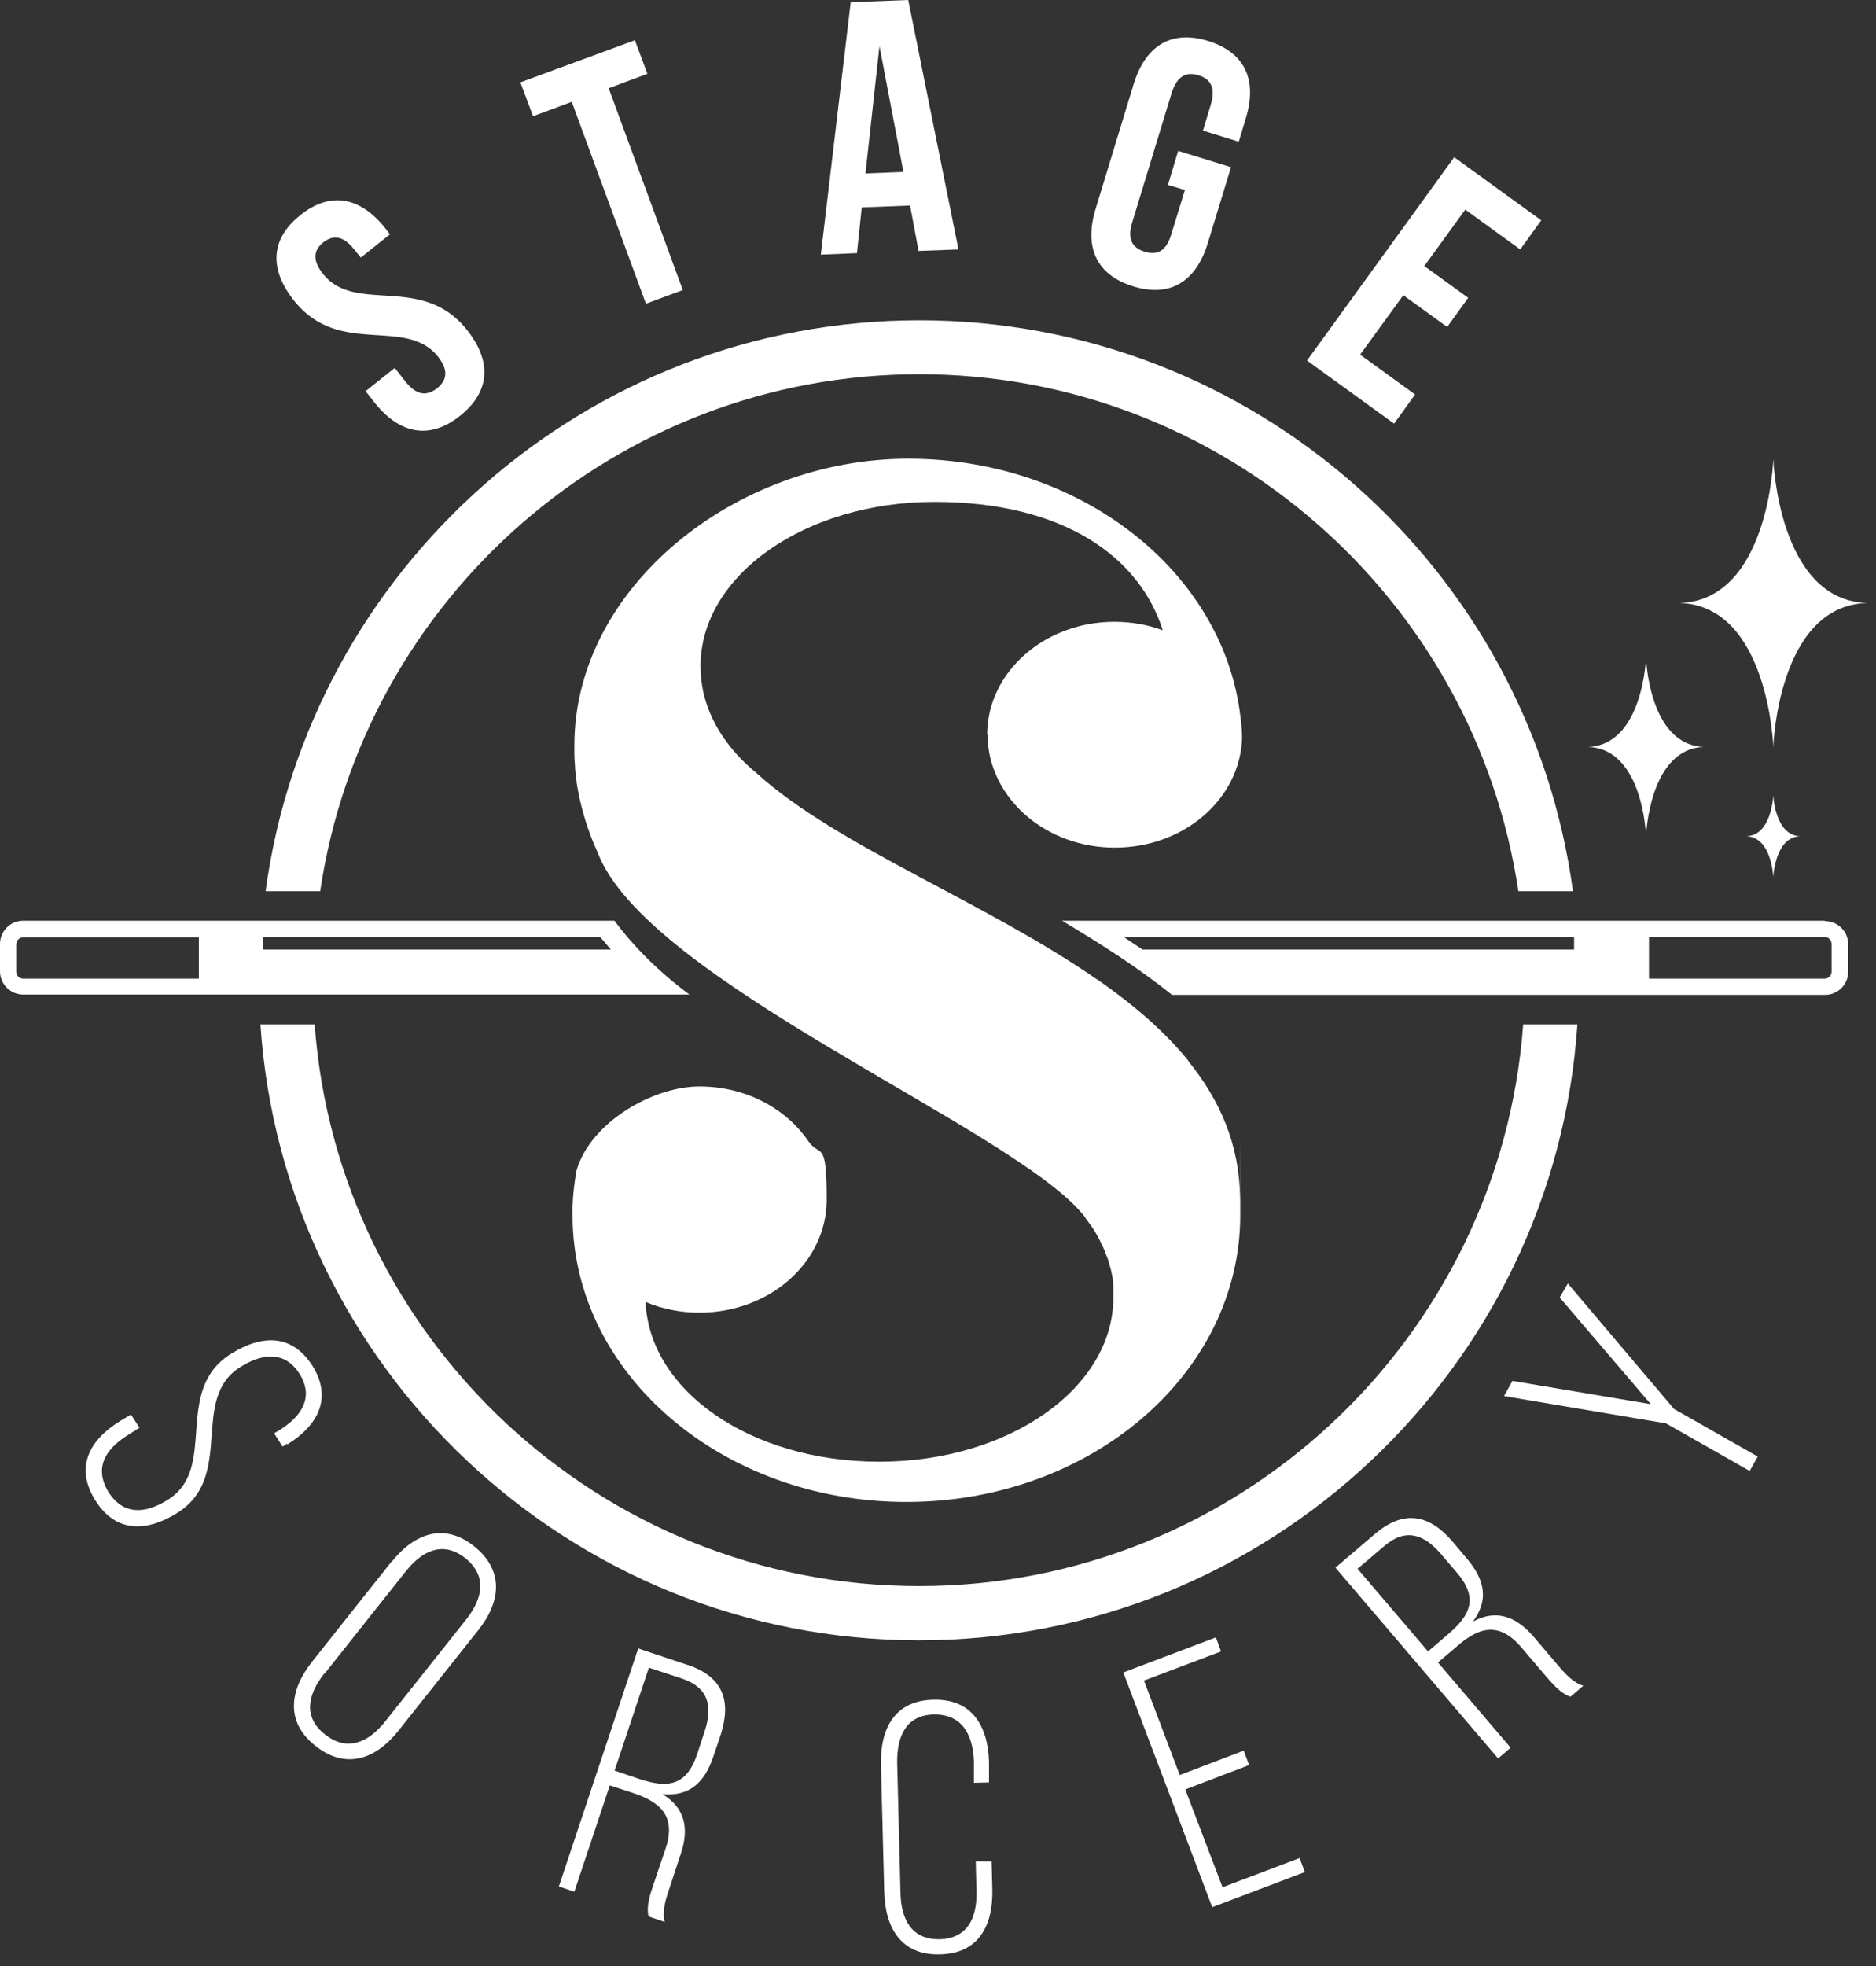 <?xml version="1.0" encoding="utf-8"?>
<svg xmlns="http://www.w3.org/2000/svg" fill="none" height="100%" overflow="visible" preserveAspectRatio="none" style="display: block;" viewBox="0 0 84 88" width="100%">
<rect x="0" y="0" width="84" height="88" fill="#333333" stroke="none"/>
<g id="Group 59">
<path d="M79.402 20.548C79.402 20.548 79.203 26.875 75.206 26.99C79.187 27.106 79.402 33.432 79.402 33.432C79.402 33.432 79.6 27.106 83.597 26.99C79.616 26.875 79.402 20.548 79.402 20.548Z" fill="white" id="Vector"/>
<path d="M73.703 37.429C73.703 37.429 73.835 33.515 76.296 33.432C73.818 33.349 73.703 29.435 73.703 29.435C73.703 29.435 73.57 33.349 71.109 33.432C73.587 33.515 73.703 37.429 73.703 37.429Z" fill="white" id="Vector_2"/>
<path d="M79.401 35.596C79.401 35.596 79.335 37.397 78.196 37.43C79.335 37.463 79.401 39.263 79.401 39.263C79.401 39.263 79.468 37.463 80.607 37.43C79.468 37.397 79.401 35.596 79.401 35.596Z" fill="white" id="Vector_3"/>
<g id="Group">
<path d="M81.698 41.212H73.108H47.555C49.24 42.22 50.941 43.294 52.477 44.532H81.714C82.292 44.532 82.755 44.07 82.755 43.492V42.27C82.755 41.691 82.292 41.229 81.714 41.229L81.698 41.212ZM70.482 42.501H51.156L50.314 41.939H70.482V42.501ZM82.011 43.492C82.011 43.673 81.863 43.806 81.698 43.806H73.835V41.939H81.698C81.879 41.939 82.011 42.088 82.011 42.253V43.475V43.492Z" fill="white" id="Vector_4"/>
<path d="M27.502 41.212H9.629H1.04C0.462 41.212 -0 41.675 -0 42.253V43.475C-0 44.053 0.462 44.516 1.04 44.516H30.871C29.55 43.541 28.394 42.401 27.502 41.196V41.212ZM8.903 43.806H1.04C0.858 43.806 0.726 43.657 0.726 43.492V42.269C0.726 42.088 0.875 41.956 1.04 41.956H8.903V43.822V43.806ZM27.353 42.501H11.76V41.939H26.874L27.353 42.501Z" fill="white" id="Vector_5"/>
<path d="M41.145 16.749C54.756 16.749 66.038 26.808 67.987 39.891H70.431C68.482 25.47 56.094 14.337 41.162 14.337C26.23 14.337 13.841 25.487 11.892 39.891H14.337C16.27 26.808 27.568 16.749 41.178 16.749H41.145Z" fill="white" id="Vector_6"/>
<path d="M70.63 45.853H68.202C67.178 59.894 55.434 70.994 41.146 70.994C26.858 70.994 15.114 59.894 14.089 45.853H11.661C12.685 61.215 25.52 73.422 41.146 73.422C56.772 73.422 69.606 61.232 70.63 45.853Z" fill="white" id="Vector_7"/>
<path d="M44.218 32.87C44.218 34.324 44.912 35.629 46.002 36.554C47.026 37.413 48.397 37.941 49.917 37.941C53.005 37.941 55.516 35.778 55.615 33.052C55.615 32.705 55.582 32.358 55.533 32.011C54.74 25.57 48.38 20.532 40.667 20.532C32.953 20.532 25.718 26.28 25.718 33.366C25.718 40.452 25.718 33.581 25.718 33.696C25.718 33.911 25.735 34.142 25.751 34.357C25.751 34.473 25.768 34.572 25.784 34.687C25.784 34.803 25.817 34.902 25.817 35.018C25.966 35.976 26.23 36.901 26.593 37.776C26.627 37.859 26.676 37.958 26.709 38.041C26.709 38.057 26.726 38.09 26.742 38.107C28.856 43.888 45.374 50.495 48.513 54.393C48.546 54.426 48.579 54.459 48.595 54.509C48.645 54.575 48.678 54.624 48.727 54.691C48.777 54.757 48.81 54.806 48.86 54.872C48.942 54.988 49.008 55.087 49.074 55.203C49.074 55.203 49.074 55.219 49.091 55.236C49.157 55.368 49.239 55.483 49.289 55.615C49.339 55.715 49.388 55.797 49.421 55.896C49.454 55.946 49.471 55.995 49.487 56.062C49.537 56.177 49.57 56.276 49.619 56.392C49.619 56.392 49.619 56.392 49.619 56.408C49.718 56.706 49.785 56.986 49.834 57.3C49.834 57.317 49.834 57.333 49.834 57.35C49.834 57.4 49.834 57.449 49.851 57.515C49.851 57.565 49.851 57.614 49.851 57.664C49.851 57.73 49.851 57.796 49.851 57.862C49.851 57.928 49.851 58.011 49.851 58.077C49.851 62.14 45.16 65.427 39.378 65.427C33.597 65.427 29.071 62.239 28.906 58.275C29.649 58.589 30.459 58.754 31.318 58.754C34.472 58.754 37.016 56.491 37.016 53.7C37.016 50.908 36.719 51.849 36.19 51.073C35.183 49.603 33.382 48.629 31.318 48.629C29.253 48.629 26.461 50.214 25.817 52.378C25.718 52.923 25.652 53.468 25.636 54.03C25.636 54.145 25.636 54.278 25.636 54.393C25.636 61.479 32.325 67.228 40.584 67.228C48.843 67.228 55.533 61.479 55.533 54.393C55.533 47.307 55.533 53.914 55.516 53.683V53.633C55.516 51.255 54.624 49.24 53.204 47.489C53.204 47.489 53.204 47.489 53.204 47.472C52.13 46.151 50.759 44.978 49.223 43.904C49.173 43.871 49.14 43.838 49.091 43.822C44.119 40.37 37.495 37.875 33.911 34.638C33.911 34.638 33.911 34.638 33.894 34.621C32.639 33.597 31.78 32.325 31.483 30.938C31.466 30.839 31.45 30.756 31.433 30.657C31.433 30.591 31.417 30.525 31.4 30.459C31.4 30.393 31.4 30.327 31.384 30.244C31.384 30.112 31.367 29.963 31.367 29.815C31.367 25.751 36.058 22.464 41.84 22.464C47.621 22.464 51.023 24.925 52.064 28.212C51.403 27.965 50.66 27.832 49.9 27.832C46.762 27.832 44.202 30.095 44.202 32.887L44.218 32.87Z" fill="white" id="Vector_8"/>
</g>
<g id="Group_2">
<path d="M12.851 64.619L12.653 64.751L12.273 64.156L12.521 64.007C13.529 63.38 14.057 62.521 13.413 61.497C12.769 60.473 11.778 60.555 10.77 61.183C8.458 62.62 10.555 66.089 7.929 67.724C6.558 68.583 5.171 68.616 4.262 67.146C3.354 65.692 3.981 64.47 5.369 63.611L5.864 63.314L6.244 63.908L5.716 64.239C4.692 64.883 4.212 65.725 4.857 66.782C5.517 67.823 6.492 67.773 7.516 67.129C9.796 65.709 7.698 62.24 10.357 60.588C11.794 59.696 13.099 59.746 13.991 61.133C14.883 62.57 14.255 63.793 12.868 64.652L12.851 64.619Z" fill="white" id="Vector_9"/>
<path d="M17.542 69.904C18.566 68.615 19.904 68.153 21.226 69.21C22.58 70.284 22.431 71.704 21.407 72.976L17.839 77.469C16.815 78.757 15.477 79.22 14.123 78.146C12.785 77.089 12.95 75.685 13.958 74.397L17.526 69.904H17.542ZM14.519 74.909C13.759 75.867 13.578 76.874 14.552 77.634C15.527 78.41 16.485 78.014 17.245 77.056L20.879 72.481C21.638 71.523 21.804 70.515 20.829 69.739C19.855 68.979 18.93 69.375 18.17 70.333L14.536 74.909H14.519Z" fill="white" id="Vector_10"/>
<path d="M30.773 74.513C32.408 75.058 32.755 76.165 32.259 77.684L31.945 78.609C31.532 79.865 30.806 80.41 29.666 80.311C30.674 80.922 30.872 81.847 30.475 83.003L29.93 84.655C29.782 85.101 29.649 85.596 29.765 86.026L29.038 85.778C28.956 85.398 29.038 85.001 29.236 84.423L29.798 82.755C30.277 81.335 29.616 80.69 28.41 80.277L27.304 79.914L25.718 84.671L25.024 84.44L28.576 73.786L30.806 74.529L30.773 74.513ZM28.642 79.633C29.897 80.046 30.739 79.947 31.219 78.51L31.549 77.502C31.929 76.363 31.714 75.537 30.558 75.14L29.055 74.645L27.519 79.253L28.642 79.633Z" fill="white" id="Vector_11"/>
<path d="M44.284 78.857V79.782C44.301 79.782 43.607 79.798 43.607 79.798V78.823C43.558 77.618 43.062 76.726 41.823 76.742C40.584 76.759 40.155 77.7 40.172 78.906L40.32 84.737C40.353 85.943 40.832 86.818 42.071 86.802C43.31 86.769 43.756 85.86 43.723 84.654L43.69 83.316H44.4C44.4 83.3 44.433 84.588 44.433 84.588C44.466 86.207 43.805 87.446 42.088 87.479C40.37 87.528 39.643 86.323 39.593 84.704L39.445 78.972C39.412 77.353 40.072 76.115 41.79 76.082C43.508 76.032 44.235 77.238 44.284 78.857Z" fill="white" id="Vector_12"/>
<path d="M55.698 78.378L55.93 79.005L53.072 80.096L54.74 84.473L58.193 83.168L58.424 83.796L54.278 85.365L50.297 74.859L54.443 73.29L54.674 73.918L51.222 75.223L52.824 79.451L55.682 78.361L55.698 78.378Z" fill="white" id="Vector_13"/>
<path d="M61.579 68.648C62.884 67.542 64.023 67.806 65.048 69.012L65.675 69.755C66.534 70.763 66.633 71.655 65.956 72.58C66.997 72.018 67.889 72.348 68.681 73.273L69.821 74.611C70.119 74.958 70.482 75.338 70.895 75.454L70.317 75.949C69.953 75.817 69.656 75.536 69.26 75.074L68.12 73.736C67.145 72.596 66.253 72.811 65.279 73.653L64.387 74.413L67.641 78.229L67.079 78.708L59.795 70.168L61.579 68.648ZM64.849 73.141C65.857 72.282 66.204 71.506 65.213 70.366L64.519 69.557C63.743 68.648 62.917 68.401 61.992 69.194L60.786 70.218L63.941 73.918L64.849 73.141Z" fill="white" id="Vector_14"/>
<path d="M74.595 63.71L67.343 62.488L67.723 61.81L73.917 62.851L69.837 58.077L70.201 57.45L74.958 63.066L78.707 65.197L78.344 65.841L74.595 63.71Z" fill="white" id="Vector_15"/>
</g>
<g id="Group_3">
<path d="M13.446 9.63C14.784 8.556 16.122 8.804 17.245 10.208L17.46 10.489L16.155 11.529L15.858 11.166C15.362 10.538 14.916 10.505 14.47 10.852C14.041 11.199 13.975 11.645 14.47 12.273C15.924 14.073 18.88 12.239 20.896 14.75C22.019 16.154 21.969 17.509 20.615 18.599C19.26 19.689 17.922 19.441 16.799 18.054L16.37 17.509L17.675 16.468L18.17 17.096C18.666 17.723 19.128 17.723 19.574 17.377C20.004 17.03 20.103 16.584 19.607 15.956C18.154 14.155 15.197 15.989 13.182 13.478C12.059 12.074 12.091 10.72 13.43 9.646L13.446 9.63Z" fill="white" id="Vector_16"/>
<path d="M23.306 3.684L28.427 1.801L28.988 3.304L27.254 3.948L30.574 12.983L28.922 13.594L25.602 4.559L23.868 5.203L23.306 3.7V3.684Z" fill="white" id="Vector_17"/>
<path d="M42.914 11.166L41.13 11.232L40.75 9.2L38.586 9.283L38.371 11.331L36.753 11.397L38.091 0.099L40.667 2.20241e-05L42.914 11.15V11.166ZM38.751 7.763L40.453 7.697L39.379 2.065L38.751 7.78V7.763Z" fill="white" id="Vector_18"/>
<path d="M52.758 6.756L55.12 7.483L54.08 10.885C53.551 12.603 52.395 13.33 50.743 12.818C49.091 12.306 48.53 11.067 49.058 9.349L50.76 3.766C51.288 2.048 52.444 1.321 54.096 1.834C55.748 2.346 56.31 3.584 55.781 5.302L55.467 6.343L53.865 5.847L54.212 4.691C54.443 3.931 54.212 3.535 53.667 3.37C53.122 3.204 52.709 3.386 52.461 4.163L50.694 9.96C50.462 10.72 50.71 11.1 51.255 11.265C51.8 11.43 52.213 11.265 52.444 10.489L53.056 8.507L52.296 8.275L52.758 6.739V6.756Z" fill="white" id="Vector_19"/>
<path d="M63.775 11.909L65.741 13.33L64.799 14.635L62.834 13.214L60.901 15.874L63.362 17.658L62.421 18.962L58.523 16.138L65.113 7.037L69.011 9.861L68.07 11.166L65.609 9.382L63.775 11.909Z" fill="white" id="Vector_20"/>
</g>
</g>
</svg>